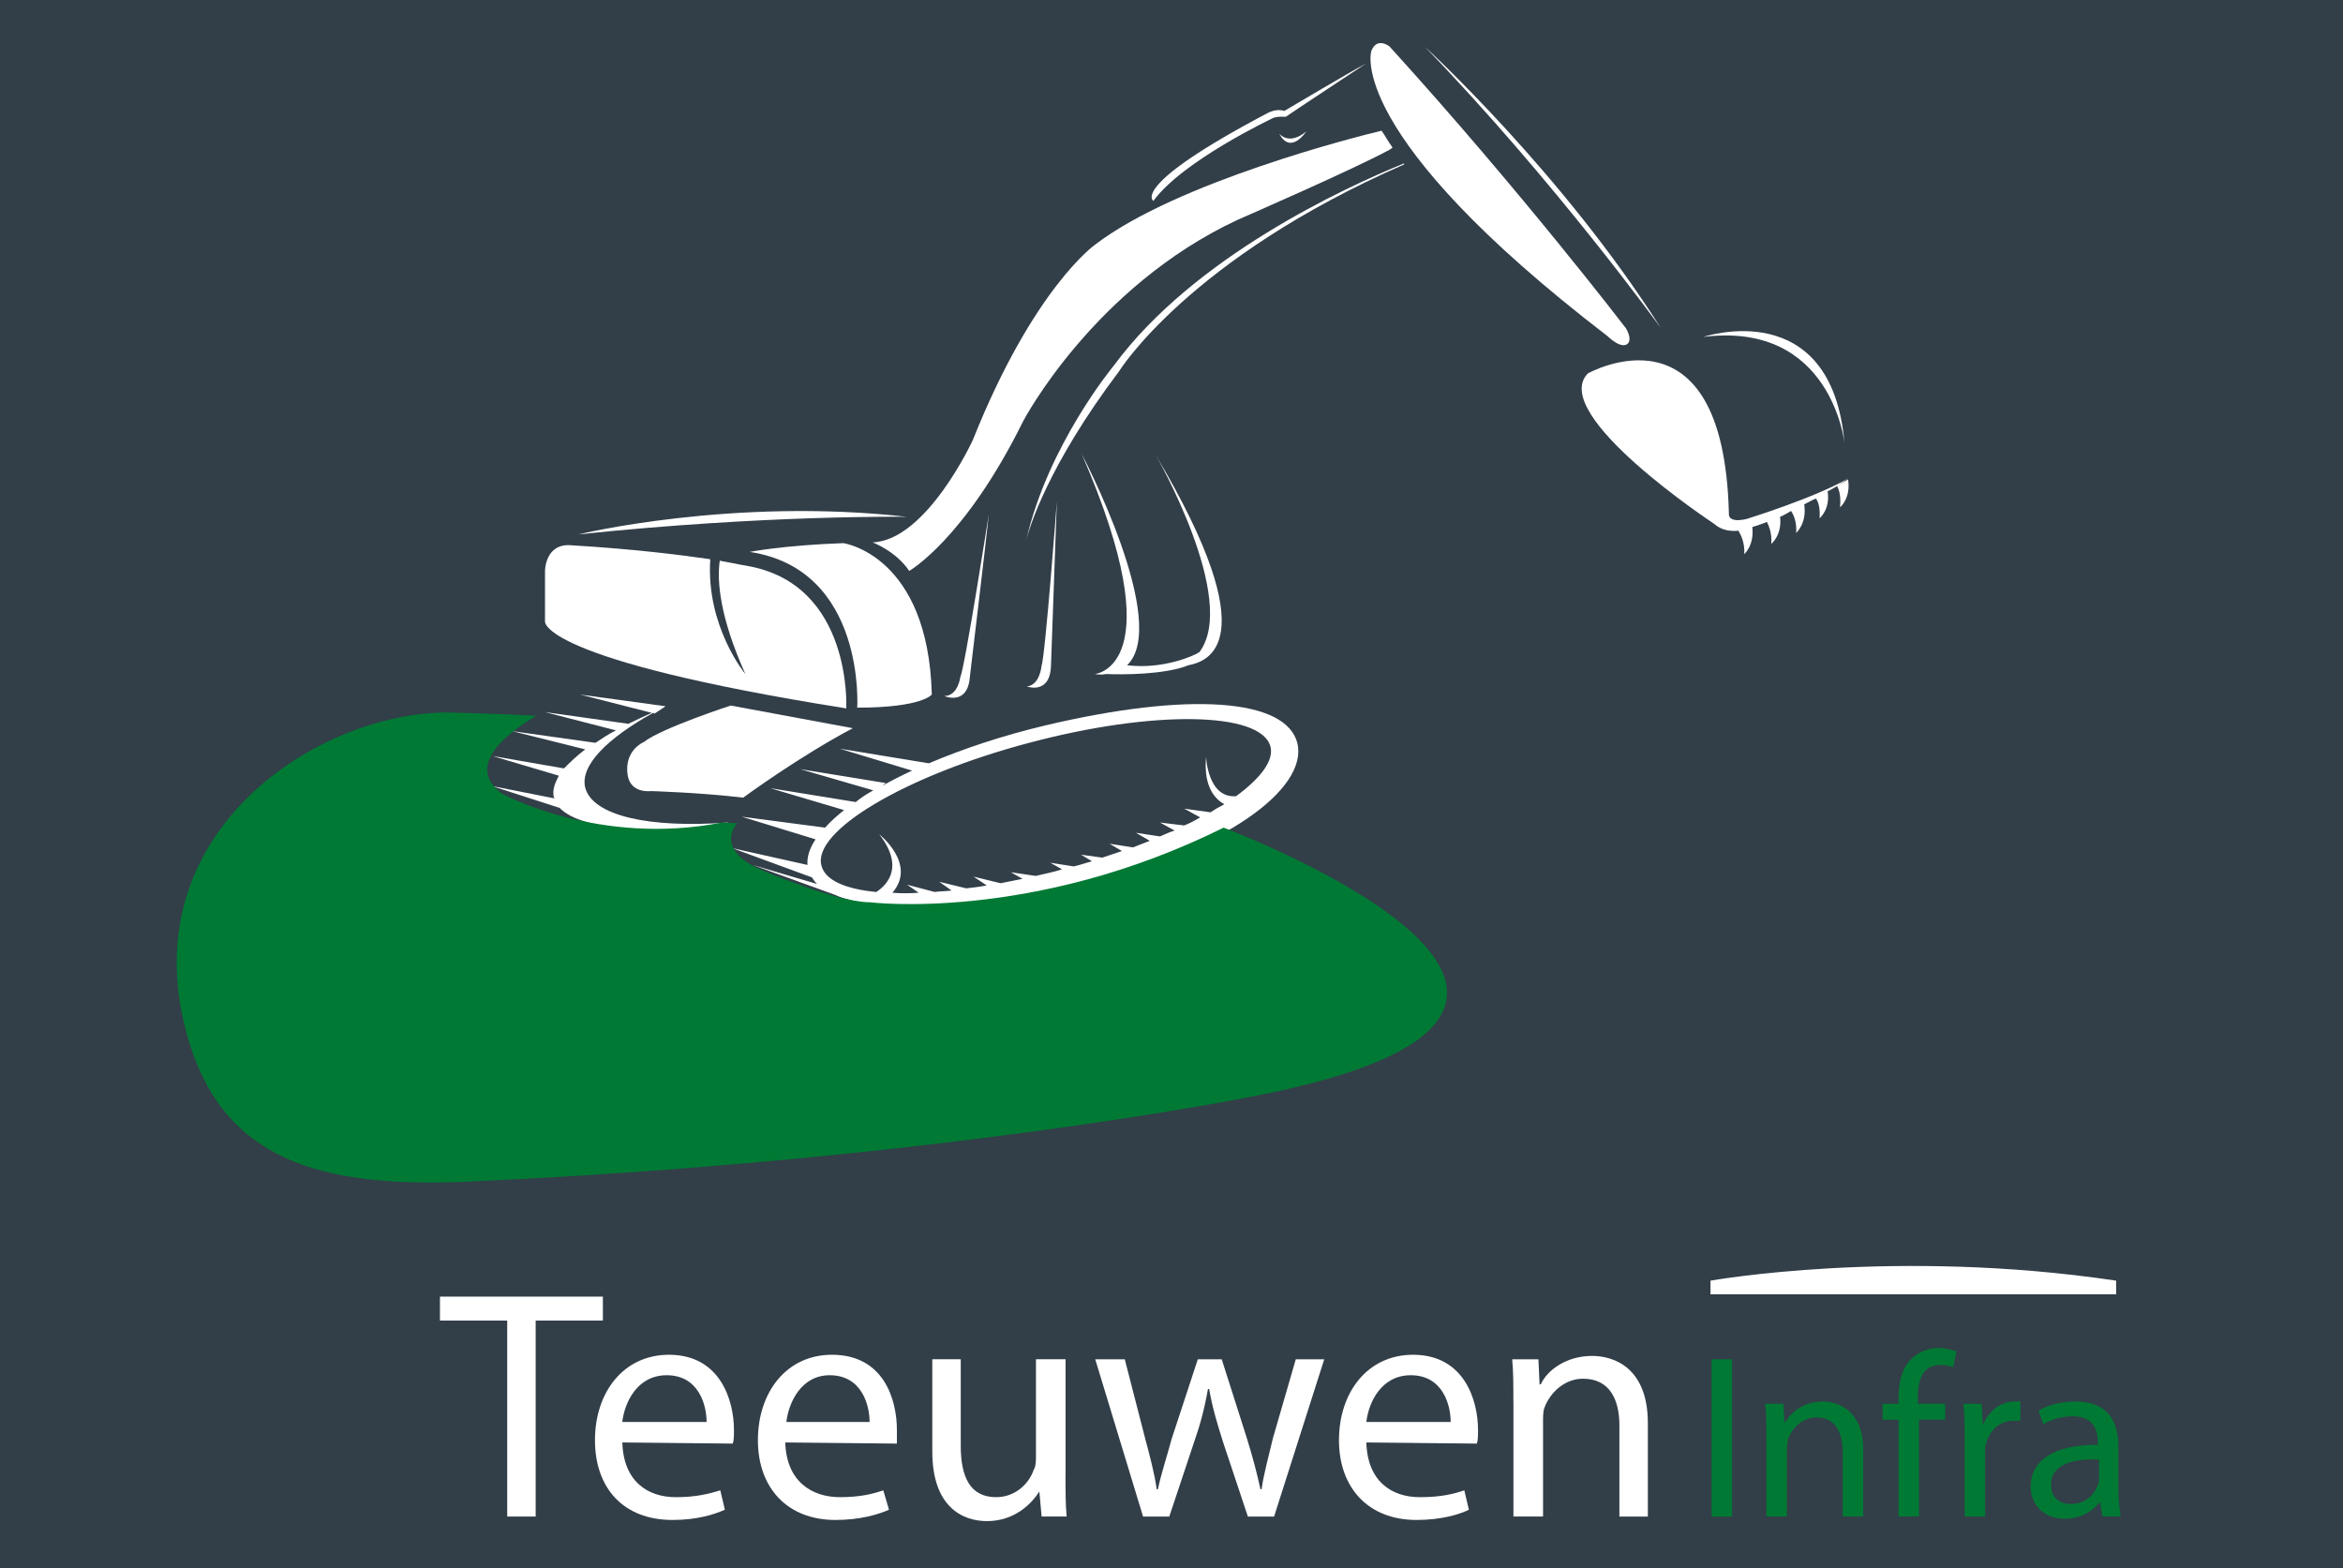 <?xml version="1.0" encoding="utf-8"?>
<!-- Generator: Adobe Illustrator 25.3.0, SVG Export Plug-In . SVG Version: 6.00 Build 0)  -->
<svg version="1.1" xmlns="http://www.w3.org/2000/svg" xmlns:xlink="http://www.w3.org/1999/xlink" x="0px" y="0px"
	 viewBox="0 0 384.51 257.36" enable-background="new 0 0 384.51 257.36" xml:space="preserve">
<g id="Laag_2">
	<rect fill="#323E48" width="384.51" height="257.36"/>
</g>
<g id="Laag_1">
	<g>
		<polygon fill="#FFFFFF" points="83.24,216.71 72.2,216.71 72.2,212.78 98.94,212.78 98.94,216.71 87.91,216.71 87.91,248.87 
			83.24,248.87 		"/>
		<g>
			<path fill="#FFFFFF" d="M102.12,233.35c0.38-3.18,2.43-7.67,7.29-7.67c5.24,0,6.55,4.86,6.55,7.67H102.12z M120.26,236.9
				c0.19-0.56,0.19-1.31,0.19-2.24c0-4.86-2.25-12.34-10.66-12.34c-7.48,0-12.15,6.17-12.15,14.02c0,7.86,4.67,13.09,12.72,13.09
				c4.11,0,6.92-0.93,8.6-1.68l-0.75-3.18c-1.87,0.56-3.93,1.12-7.29,1.12c-4.67,0-8.6-2.62-8.79-8.98L120.26,236.9z"/>
			<path fill="#FFFFFF" d="M129.05,233.35c0.37-3.18,2.43-7.67,7.11-7.67c5.24,0,6.55,4.86,6.55,7.67H129.05z M147.19,236.9v-2.24
				c0-4.86-2.06-12.34-10.66-12.34c-7.48,0-12.15,6.17-12.15,14.02c0,7.86,4.86,13.09,12.72,13.09c4.11,0,7.11-0.93,8.79-1.68
				l-0.93-3.18c-1.68,0.56-3.74,1.12-7.11,1.12c-4.67,0-8.79-2.62-8.98-8.98L147.19,236.9z"/>
			<path fill="#FFFFFF" d="M174.86,241.95c0,2.62,0,5.05,0.19,6.92h-4.11l-0.37-4.11c-1.31,2.06-4.11,4.86-8.6,4.86
				c-4.11,0-8.97-2.43-8.97-11.41v-15.15h4.67v14.21c0,5.05,1.5,8.42,5.8,8.42c3.18,0,5.42-2.25,6.17-4.49
				c0.37-0.56,0.37-1.5,0.37-2.24v-15.9h4.86V241.95z"/>
			<path fill="#FFFFFF" d="M184.59,223.07l3.37,13.09c0.75,2.81,1.5,5.61,1.87,8.23h0.19c0.56-2.62,1.5-5.42,2.25-8.23l4.3-13.09
				h3.93l4.11,12.9c0.93,2.99,1.68,5.8,2.24,8.41h0.19c0.38-2.62,1.12-5.23,1.87-8.41l3.74-12.9h4.67l-8.23,25.81h-4.3l-4.11-12.34
				c-0.94-2.99-1.68-5.42-2.25-8.6h-0.19c-0.56,3.18-1.31,5.98-2.24,8.6l-4.11,12.34h-4.3l-7.85-25.81H184.59z"/>
			<path fill="#FFFFFF" d="M224.23,233.35c0.37-3.18,2.43-7.67,7.29-7.67c5.24,0,6.55,4.86,6.55,7.67H224.23z M242.37,236.9
				c0.19-0.56,0.19-1.31,0.19-2.24c0-4.86-2.25-12.34-10.66-12.34c-7.48,0-12.16,6.17-12.16,14.02c0,7.86,4.86,13.09,12.72,13.09
				c4.11,0,7.11-0.93,8.6-1.68l-0.75-3.18c-1.68,0.56-3.74,1.12-7.29,1.12c-4.68,0-8.6-2.62-8.79-8.98L242.37,236.9z"/>
			<path fill="#FFFFFF" d="M248.36,229.99c0-2.62,0-4.86-0.19-6.92h4.3l0.19,4.11h0.19c1.12-2.43,4.3-4.67,8.42-4.67
				c3.74,0,9.16,2.06,9.16,11.03v15.34h-4.67v-14.96c0-4.11-1.5-7.67-5.98-7.67c-2.99,0-5.42,2.25-6.36,4.86
				c-0.19,0.56-0.19,1.5-0.19,2.24v15.52h-4.86V229.99z"/>
			<path fill="#FFFFFF" d="M347.28,210.16v2.24h-66.57v-2.24C280.71,210.16,311,204.74,347.28,210.16"/>
		</g>
		<rect x="280.89" y="223.07" fill="#007934" width="3.37" height="25.81"/>
		<g>
			<path fill="#007934" d="M289.87,235.41c0-2.06,0-3.55-0.19-5.05h2.99l0.19,2.99h0.19c0.93-1.68,2.99-3.36,6.17-3.36
				c2.43,0,6.55,1.5,6.55,7.85v11.03h-3.37v-10.66c0-2.99-1.12-5.61-4.3-5.61c-2.25,0-3.93,1.68-4.67,3.55
				c0,0.37-0.19,0.94-0.19,1.5v11.22h-3.36V235.41z"/>
			<path fill="#007934" d="M311.56,248.87v-15.89h-2.62v-2.62h2.62v-0.93c0-2.62,0.56-4.86,2.05-6.36c1.31-1.31,2.99-1.87,4.49-1.87
				c1.31,0,2.25,0.38,2.99,0.56l-0.56,2.62c-0.56-0.19-1.12-0.38-2.05-0.38c-2.99,0-3.74,2.43-3.74,5.42v0.93h4.49v2.62h-4.3v15.89
				H311.56z"/>
			<path fill="#007934" d="M322.41,236.16c0-2.25,0-4.11-0.19-5.8h2.99l0.19,3.55c0.93-2.43,2.99-3.93,5.23-3.93h0.94v3.18h-1.12
				c-2.43,0-4.11,1.68-4.67,4.3v1.5v9.91h-3.36V236.16z"/>
			<path fill="#007934" d="M344.47,242.7c0,0.37,0,0.75-0.19,0.93c-0.56,1.68-2.06,3.18-4.49,3.18c-1.68,0-3.18-0.93-3.18-3.18
				c0-3.55,4.11-4.3,7.85-4.11V242.7z M347.65,237.47c0-3.74-1.31-7.48-7.11-7.48c-2.25,0-4.49,0.56-5.98,1.5l0.75,2.24
				c1.31-0.75,2.99-1.31,4.86-1.31c3.74,0,4.11,2.81,4.11,4.3v0.37c-7.1,0-11.03,2.43-11.03,6.92c0,2.62,1.87,5.23,5.61,5.23
				c2.62,0,4.67-1.31,5.61-2.62h0.19l0.37,2.24h2.99c-0.19-1.31-0.37-2.81-0.37-4.49V237.47z"/>
			<path fill="#FFFFFF" d="M121.96,130.9c0,0,9.12-6.72,18-11.4l-20.04-3.72c0,0-11.4,3.72-14.28,6c0,0-3.24,1.32-2.64,5.4
				c0.48,3.12,3.84,2.64,3.84,2.64S115,130.06,121.96,130.9"/>
			<path fill="#FFFFFF" d="M96.03,129.22c-0.84-3.6,3.6-8.04,11.16-12.24l0.24,0.12l1.44-0.96c0.12,0,0.12-0.12,0.24-0.12H109
				l0.24-0.12l-14.04-1.92l11.76,3c-1.32,0.6-2.64,1.2-3.84,1.8l-13.68-1.92l11.64,3c-1.2,0.6-2.28,1.32-3.36,2.04l-13.68-1.92l12,3
				c-1.44,1.08-2.52,2.16-3.48,3.12l-11.76-2.04l10.92,3.24c-0.72,1.32-1.08,2.4-0.84,3.48c0,0.12,0.12,0.12,0.12,0.24l-10.32-2.04
				l11.16,3.6c3.36,3.48,14.04,4.44,27.6,2.76v-0.36C106.6,135.94,97.24,133.9,96.03,129.22"/>
			<path fill="#FFFFFF" d="M212.93,122.02c-1.8-7.44-17.88-8.52-41.29-3c-7.08,1.68-13.56,3.84-19.2,6.24l-14.64-2.4l11.88,3.6
				c-1.8,0.84-3.48,1.68-4.92,2.52l0.6-0.48l-14.04-2.28l12,3.48c-1.08,0.6-2.04,1.2-2.88,1.92l-14.04-2.28l12.12,3.6
				c-1.2,0.96-2.28,1.92-3.12,2.88l-13.68-1.8l12.12,3.72c-0.96,1.44-1.44,2.88-1.32,4.2l-12.36-2.76l13.08,4.8
				c0.24,0.36,0.48,0.72,0.84,1.08l-10.56-3.12l13.56,4.92c0.72,0.36,1.56,0.6,2.52,0.84l0.36,0.12c8.16,1.92,22.2,1.08,37.68-2.64
				C201.04,139.66,214.61,129.46,212.93,122.02 M202.85,130.66c-4.68,0.36-4.92-6.48-4.92-6.48c-0.48,5.16,1.68,7.08,3,7.8
				c-0.72,0.36-1.56,0.84-2.28,1.32l-4.32-0.6l2.64,1.44c-0.84,0.48-1.68,0.96-2.64,1.32l-3.96-0.48l2.4,1.32
				c-0.84,0.24-1.56,0.6-2.4,0.96l-3.96-0.6l2.28,1.32c-0.96,0.36-1.8,0.72-2.76,1.08l-3.84-0.6l2.04,1.2
				c-1.08,0.36-2.16,0.72-3.24,1.08l-3.48-0.48l1.8,1.08c-0.96,0.24-1.92,0.6-3,0.84l-3.84-0.6l1.92,1.08
				c-1.44,0.48-2.88,0.72-4.32,1.08l-4.08-0.6l1.92,1.08c-1.2,0.24-2.4,0.48-3.6,0.72l-4.44-1.08l2.16,1.44
				c-1.2,0.24-2.28,0.36-3.36,0.48l-4.44-1.08l2.04,1.44c-0.96,0.12-1.92,0.12-2.88,0.24h0.12l-4.56-1.2l1.92,1.32
				c-1.56,0.12-3,0.12-4.32,0c4.08-4.68-2.16-9.6-2.16-9.6c4.56,5.88,0.6,8.76-0.48,9.48c-5.04-0.48-8.4-1.92-9-4.32
				c-1.56-5.64,13.68-14.76,34.08-20.16c20.28-5.4,38.05-5.16,39.6,0.6C209.09,124.78,206.93,127.66,202.85,130.66"/>
			<path fill="#FFFFFF" d="M122.56,92.85c0,0-1.44-0.24-4.44-0.84c-0.48,3.36,0,9.24,4.2,18.6c0,0-6.48-7.8-5.76-18.84
				c-4.92-0.72-12.6-1.68-22.68-2.28c-4.44-0.48-4.44,4.2-4.44,4.2v8.28c0,0-1.2,6.24,49.44,14.28
				C138.88,116.25,139.96,95.85,122.56,92.85"/>
			<path fill="#FFFFFF" d="M154.96,114.22c0,0,3.84,1.68,4.2-3.12c0,0,2.76-23.04,3.12-26.76c0,0-3.96,25.32-4.68,26.76
				C157.6,111.09,157.24,114.22,154.96,114.22"/>
			<path fill="#FFFFFF" d="M168.52,112.65c0,0,3.84,1.44,3.96-3.48c0,0,0.84-23.16,0.96-26.88c0,0-1.92,25.56-2.52,27
				C170.92,109.29,170.68,112.42,168.52,112.65"/>
			<path fill="#FFFFFF" d="M230.33,26.85c-9.72,3.96-34.44,15.36-47.52,33.12c0,0-10.8,12.96-14.4,28.68
				c0.48-1.92,3.48-12.12,15.24-27.72c0,0,11.4-18.48,46.81-33.96C230.45,26.85,230.45,26.85,230.33,26.85"/>
			<path fill="#FFFFFF" d="M168.4,88.65c-0.12,0.24-0.12,0.36-0.12,0.36C168.28,88.89,168.4,88.77,168.4,88.65"/>
			<path fill="#FFFFFF" d="M226.73,21.45c-3.6,0.84-33.61,8.4-47.04,18.72c0,0-10.08,7.08-20.04,32.04c0,0-7.56,16.44-16.44,16.8
				c0,0,3.84,1.44,6,4.68c0,0,9.12-5.16,18.72-24.61c0,0,11.52-21.96,35.16-33c0,0,19.56-8.52,24.96-11.52c0,0,0.24-0.12,0.48-0.36
				C227.81,23.25,227.33,22.28,226.73,21.45"/>
			<path fill="#FFFFFF" d="M225.05,8.36c0,0-4.56,13.56,38.76,46.8c0,0,2.28,2.28,3.36,1.2c0.72-0.84-0.36-2.52-0.36-2.52
				s-17.16-22.44-38.76-46.2C228.05,7.64,226.01,5.96,225.05,8.36"/>
			<path fill="#FFFFFF" d="M272.57,53.85c0,0-17.4-24.12-38.76-46.2C233.81,7.64,256.37,28.28,272.57,53.85"/>
			<path fill="#FFFFFF" d="M189.28,32.97c0,0-4.08-2.4,18.72-14.4c0,0,1.44-0.84,2.76-0.36c0,0,10.92-6.48,13.44-7.8
				c0,0-12,7.92-13.2,8.76c0,0-1.56-0.12-2.16,0.24C208.85,19.41,194.09,26.37,189.28,32.97"/>
			<path fill="#FFFFFF" d="M209.93,21.93c0,0,1.56,2.04,4.44-0.36C214.37,21.56,211.85,25.52,209.93,21.93"/>
			<path fill="#FFFFFF" d="M301.61,79.65c1.08-0.72,1.8-1.2,1.8-1.2c-5.52,3.24-16.8,6.72-16.8,6.72c-3.12,0.72-2.88-0.84-2.88-0.84
				c-0.84-35.64-23.16-23.04-23.16-23.04c-6.48,6.72,20.64,24.6,20.64,24.6c1.32,1.2,2.88,1.32,4.08,1.2
				c0.36,0.6,1.08,1.92,0.96,3.84c0,0,1.68-1.44,1.32-4.44c0.72-0.24,1.56-0.48,2.4-0.84c0.36,0.72,0.84,1.92,0.72,3.6
				c0,0,1.8-1.44,1.44-4.44c0.6-0.24,1.2-0.6,1.8-0.96c0.48,0.72,0.96,1.92,0.84,3.6c0,0,1.8-1.56,1.32-4.68
				c0.72-0.36,1.32-0.72,1.92-0.96c0.36,0.48,0.72,1.44,0.6,3.24c0,0,1.8-1.44,1.32-4.44c0.6-0.24,1.08-0.6,1.56-0.84
				c0,0.12,0.72,0.96,0.48,3.48c0,0,1.8-1.44,1.32-4.56L301.61,79.65z"/>
			<path fill="#FFFFFF" d="M302.7,72.69c0,0-2.16-20.04-23.16-17.4C279.53,55.29,300.53,48.21,302.7,72.69"/>
			<path fill="#FFFFFF" d="M140.68,116.13c0,0,1.44-22.68-17.64-25.56c0,0,5.4-1.08,15.36-1.44c0,0,13.92,1.92,14.52,24.84
				C152.92,113.98,151.36,116.13,140.68,116.13"/>
			<path fill="#FFFFFF" d="M94.95,87.69c0,0,25.2-6.12,53.88-2.88C148.84,84.81,125.8,84.45,94.95,87.69"/>
			<path fill="#FFFFFF" d="M189.64,74.61c0,0,13.68,23.76,7.2,32.4c-0.84,0.6-6,2.88-11.88,2.16c7.2-6.84-7.44-34.68-7.44-34.68
				c15.24,35.04,2.16,36.12,2.16,36.12c0.6,0.12,1.32,0.12,1.8,0c2.64,0.12,9.72,0.12,13.56-1.44
				C197.92,108.57,208.24,105.93,189.64,74.61"/>
		</g>
	</g>
	<g>
		<path fill="#007934" d="M73.45,116.91c-0.01,0-0.01,0-0.02,0C73.44,116.91,73.44,116.91,73.45,116.91L73.45,116.91z"/>
		<path fill="#007934" d="M74.96,193.98L74.96,193.98c-0.01,0-0.02,0-0.03,0C74.94,193.98,74.95,193.98,74.96,193.98z"/>
		<path fill="#007934" d="M200.81,135.82c-31.44,15.6-58.09,12.24-58.09,12.24c-5.52,0-18-5.4-18-5.4
			c-7.68-3.48-3.72-7.56-3.72-7.56l-2.52-0.12c-20.16,3.96-36-4.68-36-4.68c-6-4.32-0.12-9.48,5.52-12.84
			c-4.91-0.26-9.8-0.43-14.54-0.54c-0.01,0-0.01,0-0.02,0c-21.07,0.01-50.56,18.95-43.33,50.62c4.98,21.82,20.45,27.22,44.83,26.45
			c0.01,0,0.02,0,0.03,0c77.65-3.36,130.28-14,130.28-14C280.25,165.7,200.81,135.82,200.81,135.82z"/>
	</g>
</g>
</svg>
